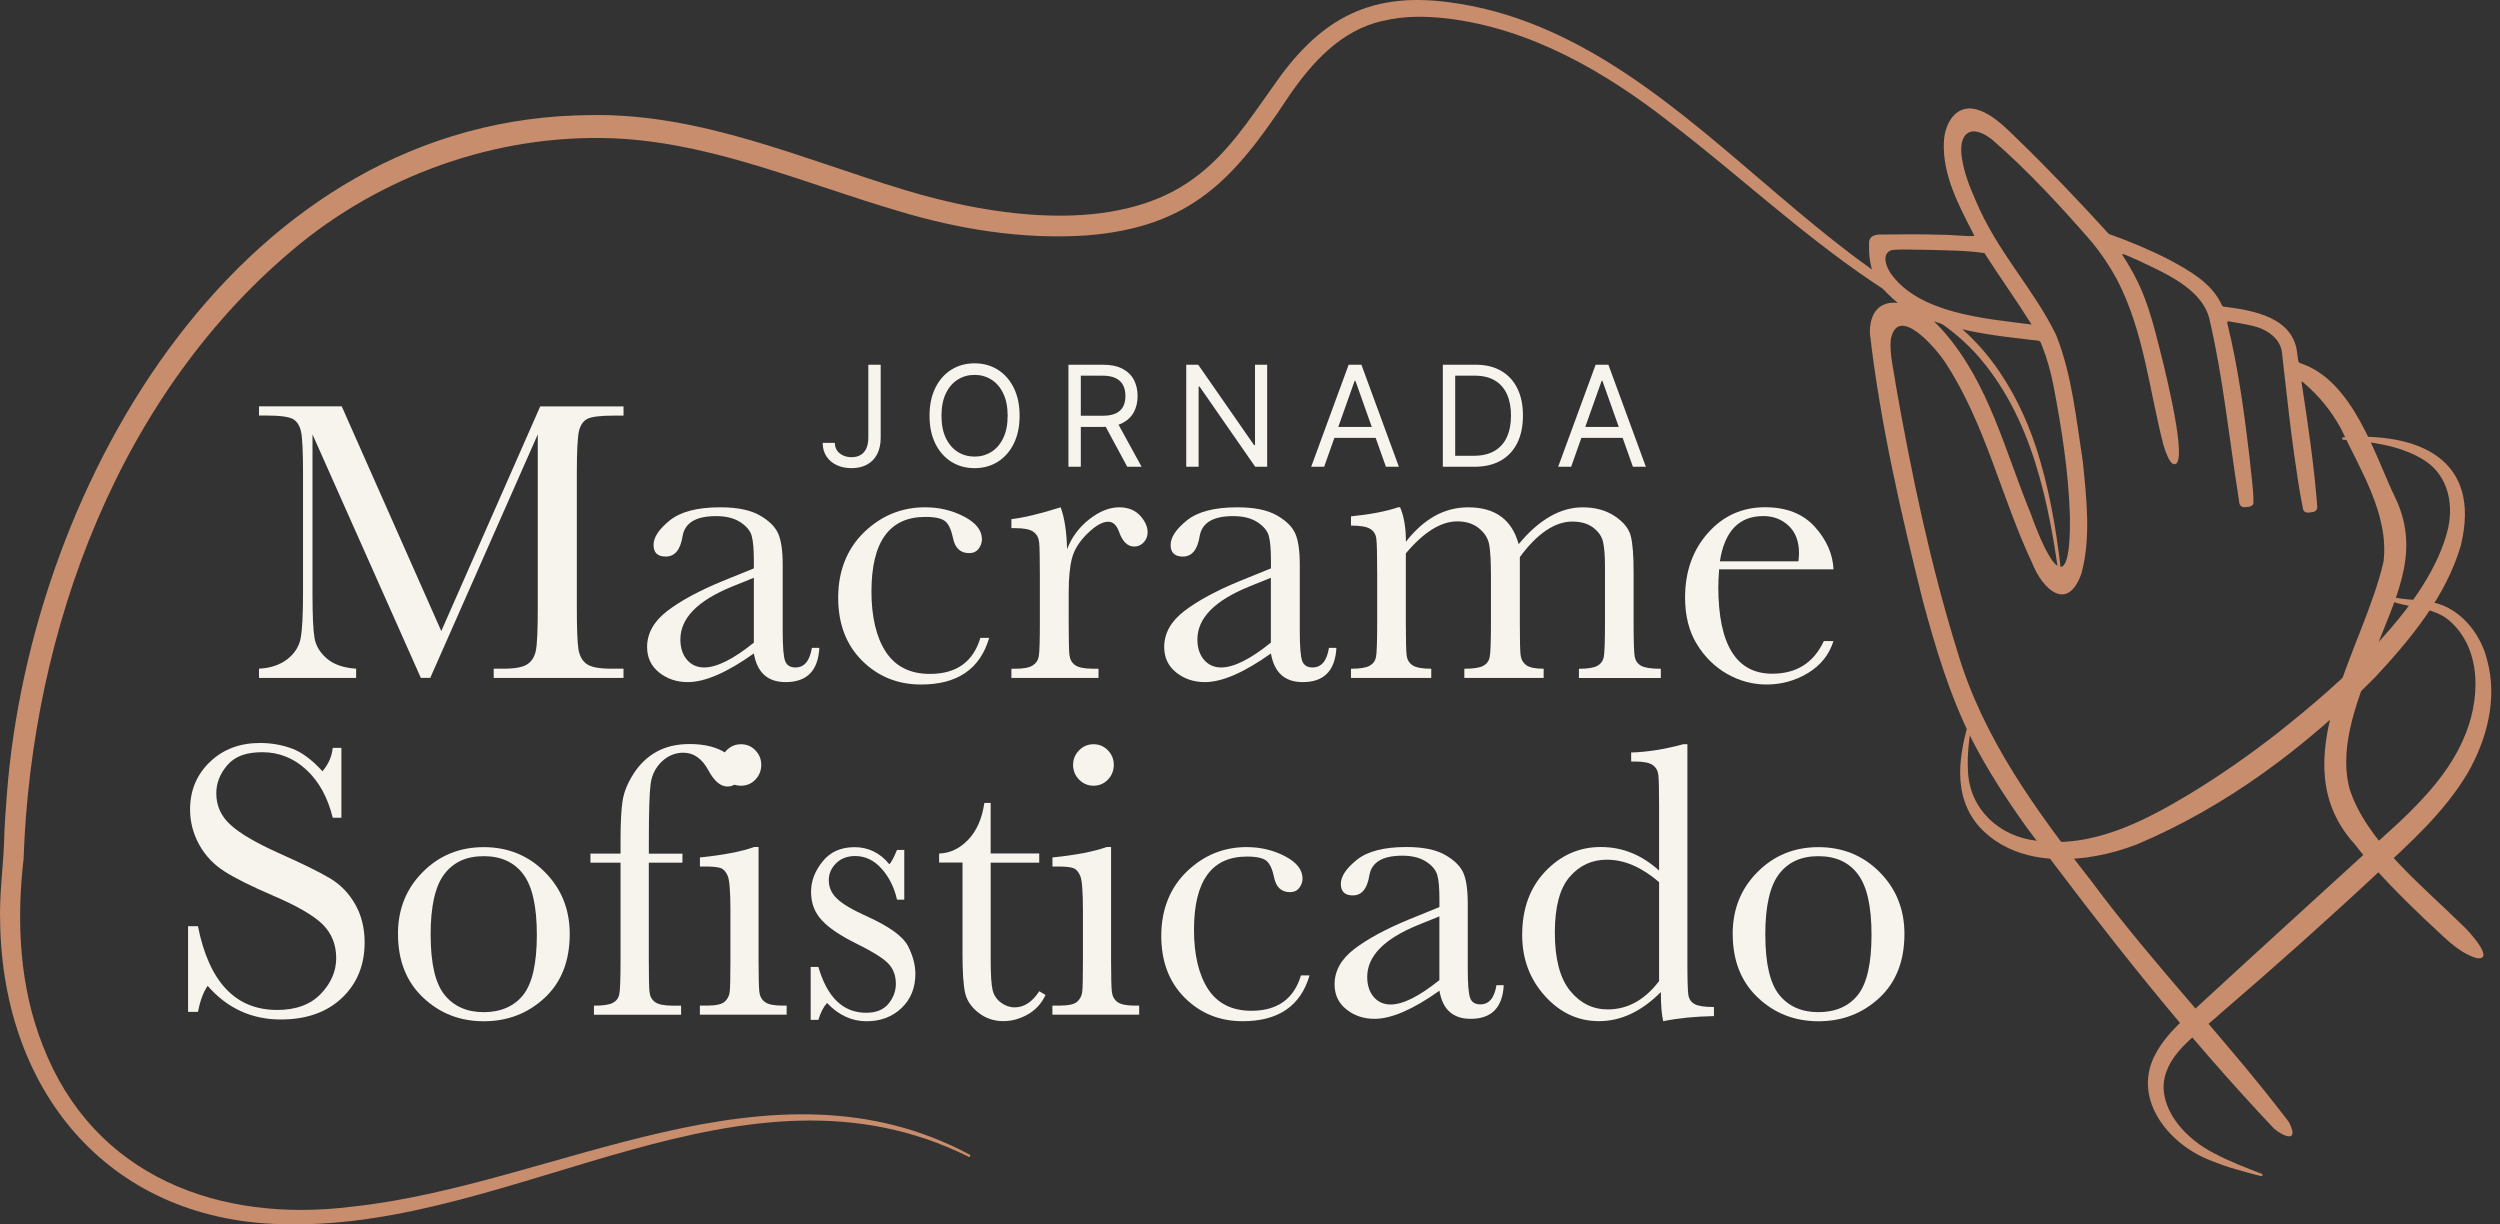 <svg xmlns="http://www.w3.org/2000/svg" width="196" height="96" viewBox="0 0 196 96" fill="none"><rect x="0" y="0" width="196" height="96" fill="#333333" stroke="none"/><g id="logo-estilo-calmo-claro"><path id="Vector" d="M193.692 74.888C191.569 72.86 189.529 70.762 187.6 68.547C186.585 67.368 185.597 66.159 184.714 64.864C184.071 63.913 183.385 62.797 183.099 61.67C182.994 61.267 182.963 60.858 182.951 60.455C182.93 58.843 183.274 57.305 183.653 55.794C184.043 54.283 184.517 52.804 185.016 51.333L186.551 46.949C186.803 46.223 187.825 43.401 187.658 42.641L187.665 42.663C186.739 40.097 185.785 37.537 184.726 35.03C184.176 33.793 183.677 32.495 182.88 31.452C182.084 30.418 180.911 29.612 179.659 29.369L179.715 28.926C181.158 29.197 182.376 30.052 183.256 31.159C183.699 31.713 184.031 32.344 184.336 32.956C184.637 33.575 184.92 34.202 185.194 34.83C186.277 37.343 187.268 39.916 188.203 42.488C188.298 42.974 188.203 43.309 188.123 43.777C187.877 44.906 187.474 46.047 187.098 47.139L185.579 51.524C185.086 52.988 184.622 54.459 184.24 55.945C183.871 57.428 183.545 58.948 183.573 60.44C183.557 61.923 184.403 63.239 185.24 64.507C186.105 65.769 187.08 66.959 188.089 68.122C189.987 70.291 192 72.346 194.082 74.334L193.692 74.888Z" fill="#715242"></path><path id="Vector_2" d="M163.861 18.236C166.03 18.953 168.141 19.787 170.175 20.839C171.178 21.381 172.174 21.974 173.02 22.802C173.436 23.205 173.824 23.731 174.002 24.31C174.202 24.863 174.34 25.417 174.476 25.974C175.002 28.198 175.346 30.441 175.679 32.684C175.986 34.933 176.251 37.182 176.423 39.447L175.98 39.496L174.999 32.783C174.676 30.546 174.347 28.306 173.885 26.109C173.765 25.562 173.642 25.014 173.47 24.497C173.325 23.983 173.033 23.562 172.654 23.165C171.901 22.384 170.95 21.759 169.978 21.215C168.999 20.667 167.972 20.196 166.926 19.781C165.88 19.362 164.815 18.978 163.738 18.664L163.867 18.236H163.861Z" fill="#715242"></path><path id="Vector_3" d="M175.291 24.479C176.777 24.685 178.685 25.229 179.429 26.648C179.645 27.023 179.718 27.497 179.771 27.875C180.131 30.253 180.509 32.629 180.823 35.013C181.017 36.604 181.217 38.194 181.334 39.797L180.891 39.856C180.583 38.28 180.361 36.69 180.134 35.102C179.814 32.721 179.555 30.324 179.285 27.937C179.241 27.521 179.205 27.183 179.032 26.848C178.395 25.546 176.636 25.066 175.306 24.891C175.306 24.783 175.294 24.682 175.27 24.58L175.291 24.479Z" fill="#715242"></path><path id="Vector_4" d="M155.745 19.496C152.973 19.17 148.472 19.225 147.407 19.244C147.377 19.68 147.374 20.699 147.887 21.523C149.881 24.72 155.419 25.351 159.465 25.812L160.517 25.935L160.455 26.452L159.406 26.329C155.253 25.855 149.57 25.209 147.447 21.8C146.672 20.557 146.897 19.093 146.9 19.09C146.9 19.09 146.943 18.844 146.98 18.804C147.09 18.684 147.364 18.674 147.364 18.674C147.38 18.674 152.604 18.598 155.81 18.976L155.748 19.493L155.745 19.496Z" fill="#715242"></path><g id="Group"><g id="Group_2"><path id="Vector_5" d="M34.597 49.475L42.353 31.862H48.885V32.585H48.1C47.054 32.585 46.368 32.671 46.042 32.843C45.716 33.015 45.5 33.338 45.389 33.809C45.279 34.28 45.223 35.4 45.223 37.169V47.608C45.223 49.282 45.266 50.38 45.349 50.897C45.433 51.414 45.645 51.798 45.986 52.05C46.328 52.303 46.977 52.426 47.94 52.426H48.882V53.149H38.707V52.426H39.461C40.362 52.426 40.987 52.312 41.338 52.081C41.688 51.85 41.913 51.494 42.011 51.005C42.11 50.515 42.162 49.386 42.162 47.605V34.055L33.732 53.146H32.994L24.499 34.055V46.522C24.499 48.229 24.551 49.389 24.656 50.008C24.761 50.626 25.084 51.167 25.628 51.632C26.173 52.097 26.936 52.361 27.92 52.426V53.149H20.306V52.426C21.216 52.374 21.958 52.124 22.527 51.681C23.096 51.235 23.447 50.691 23.57 50.041C23.696 49.392 23.758 48.189 23.758 46.429V37.166C23.758 35.471 23.708 34.375 23.61 33.883C23.512 33.391 23.299 33.052 22.982 32.861C22.662 32.674 21.964 32.578 20.887 32.578H20.306V31.855H26.791L34.594 49.469L34.597 49.475Z" fill="#F7F4EE"></path><path id="Vector_6" d="M63.655 50.791H64.237C64.141 52.581 63.265 53.477 61.6 53.477C60.889 53.477 60.326 53.289 59.911 52.911C59.499 52.535 59.228 51.975 59.102 51.231C58.056 51.975 57.099 52.535 56.237 52.911C55.373 53.289 54.601 53.477 53.921 53.477C53.053 53.477 52.303 53.224 51.675 52.723C51.047 52.221 50.733 51.557 50.733 50.729C50.733 49.653 51.26 48.708 52.312 47.902C53.364 47.096 54.816 46.311 56.668 45.548L59.102 44.561V43.933C59.102 43.044 59.043 42.401 58.93 42.001C58.816 41.604 58.517 41.247 58.034 40.933C57.551 40.62 56.92 40.463 56.136 40.463C54.567 40.463 53.693 40.986 53.515 42.032C53.349 43.099 52.909 43.635 52.195 43.635C51.555 43.635 51.238 43.33 51.238 42.724C51.238 42.118 51.663 41.487 52.509 40.801C53.358 40.115 54.675 39.773 56.465 39.773C57.794 39.773 58.825 39.983 59.557 40.401C60.289 40.819 60.773 41.296 61.009 41.829C61.246 42.364 61.363 43.179 61.363 44.278V49.474C61.363 50.689 61.425 51.468 61.551 51.812C61.677 52.157 61.948 52.329 62.366 52.329C63.058 52.329 63.486 51.815 63.652 50.791H63.655ZM59.105 45.296L57.394 45.988C54.693 47.087 53.342 48.468 53.342 50.133C53.342 50.791 53.515 51.323 53.859 51.726C54.204 52.129 54.653 52.329 55.21 52.329C55.702 52.329 56.271 52.166 56.92 51.843C57.57 51.52 58.296 51.031 59.102 50.382V45.296H59.105Z" fill="#F7F4EE"></path><path id="Vector_7" d="M76.86 50.008H77.552C76.841 52.447 75.06 53.666 72.214 53.666C70.383 53.666 68.842 53.044 67.59 51.798C66.338 50.552 65.713 48.903 65.713 46.854C65.713 44.805 66.387 43.045 67.737 41.734C69.088 40.427 70.685 39.772 72.525 39.772C73.635 39.772 74.654 40.014 75.586 40.501C76.518 40.987 76.983 41.581 76.983 42.282C76.983 42.544 76.897 42.79 76.724 43.02C76.552 43.251 76.303 43.365 75.98 43.365C75.287 43.365 74.866 42.962 74.709 42.156C74.583 41.55 74.389 41.125 74.127 40.885C73.857 40.645 73.328 40.525 72.543 40.525C71.14 40.525 70.085 41.011 69.38 41.987C68.673 42.959 68.322 44.426 68.322 46.383C68.322 48.34 68.7 49.983 69.46 51.124C70.22 52.266 71.368 52.835 72.906 52.835C74.98 52.835 76.296 51.893 76.863 50.008H76.86Z" fill="#F7F4EE"></path><path id="Vector_8" d="M83.66 43.053C84.017 42.121 84.595 41.343 85.395 40.715C86.195 40.087 86.979 39.773 87.742 39.773C88.435 39.773 88.976 39.989 89.376 40.416C89.773 40.847 89.973 41.284 89.973 41.736C89.973 42.041 89.871 42.302 89.668 42.521C89.465 42.739 89.216 42.85 88.924 42.85C88.401 42.85 88.004 42.462 87.73 41.687C87.542 41.164 87.259 40.903 86.881 40.903C86.432 40.903 85.893 41.21 85.263 41.822C84.632 42.435 84.232 43.072 84.053 43.73C83.875 44.388 83.786 45.296 83.786 46.447V48.739C83.786 50.111 83.804 50.972 83.841 51.329C83.878 51.686 84.026 51.957 84.287 52.145C84.549 52.332 85.013 52.428 85.684 52.428H86.124V53.151H79.294V52.428H79.623C80.251 52.428 80.7 52.342 80.965 52.169C81.232 51.997 81.392 51.754 81.445 51.44C81.497 51.126 81.525 50.225 81.525 48.739V45.111C81.525 43.73 81.506 42.862 81.469 42.512C81.432 42.161 81.284 41.89 81.02 41.696C80.758 41.502 80.294 41.407 79.623 41.407H79.294V40.7C80.278 40.586 81.564 40.275 83.155 39.773C83.46 40.601 83.626 41.693 83.657 43.056L83.66 43.053Z" fill="#F7F4EE"></path><path id="Vector_9" d="M104.192 50.791H104.774C104.678 52.581 103.802 53.477 102.137 53.477C101.426 53.477 100.863 53.289 100.451 52.911C100.039 52.535 99.768 51.975 99.642 51.231C98.596 51.975 97.639 52.535 96.778 52.911C95.913 53.289 95.141 53.477 94.461 53.477C93.593 53.477 92.843 53.224 92.215 52.723C91.587 52.221 91.273 51.557 91.273 50.729C91.273 49.653 91.799 48.708 92.852 47.902C93.904 47.096 95.356 46.311 97.208 45.548L99.642 44.561V43.933C99.642 43.044 99.583 42.401 99.47 42.001C99.356 41.604 99.057 41.247 98.574 40.933C98.091 40.62 97.461 40.463 96.676 40.463C95.107 40.463 94.233 40.986 94.055 42.032C93.885 43.099 93.449 43.635 92.735 43.635C92.095 43.635 91.778 43.33 91.778 42.724C91.778 42.118 92.203 41.487 93.049 40.801C93.898 40.115 95.215 39.773 97.005 39.773C98.334 39.773 99.365 39.983 100.097 40.401C100.829 40.819 101.313 41.296 101.549 41.829C101.786 42.364 101.903 43.179 101.903 44.278V49.474C101.903 50.689 101.965 51.468 102.091 51.812C102.217 52.157 102.488 52.329 102.906 52.329C103.598 52.329 104.026 51.815 104.192 50.791ZM99.639 45.296L97.928 45.988C95.227 47.087 93.876 48.468 93.876 50.133C93.876 50.791 94.049 51.323 94.393 51.726C94.738 52.129 95.187 52.329 95.744 52.329C96.236 52.329 96.805 52.166 97.454 51.843C98.104 51.52 98.83 51.031 99.636 50.382V45.296H99.639Z" fill="#F7F4EE"></path><path id="Vector_10" d="M109.611 39.772H109.768C110.073 40.473 110.223 41.371 110.223 42.473C110.925 41.571 111.682 40.898 112.491 40.448C113.303 39.999 114.174 39.775 115.106 39.775C116.164 39.775 117.023 40.014 117.681 40.498C118.339 40.977 118.801 41.7 119.062 42.663C119.856 41.7 120.675 40.977 121.512 40.498C122.348 40.018 123.201 39.775 124.071 39.775C125.065 39.775 125.908 40.005 126.6 40.467C127.293 40.928 127.708 41.451 127.856 42.036C128.003 42.623 128.074 43.568 128.074 44.879V48.74C128.074 50.238 128.102 51.146 128.16 51.472C128.219 51.798 128.385 52.038 128.662 52.195C128.939 52.352 129.455 52.432 130.209 52.432V53.155H123.788V52.432C124.468 52.432 124.948 52.355 125.225 52.204C125.502 52.053 125.671 51.823 125.736 51.512C125.797 51.204 125.831 50.278 125.831 48.74V44.454C125.831 43.587 125.782 42.931 125.68 42.491C125.582 42.051 125.32 41.676 124.902 41.362C124.484 41.048 123.939 40.891 123.268 40.891C122.598 40.891 121.905 41.122 121.219 41.584C120.533 42.045 119.847 42.74 119.155 43.673V48.743C119.155 50.115 119.173 50.974 119.21 51.324C119.247 51.675 119.395 51.946 119.65 52.14C119.905 52.333 120.364 52.429 121.022 52.429V53.152H114.804V52.429C115.506 52.429 115.995 52.355 116.272 52.21C116.549 52.063 116.721 51.838 116.789 51.537C116.857 51.232 116.89 50.303 116.89 48.743V45.18C116.89 44.051 116.844 43.23 116.758 42.722C116.669 42.214 116.398 41.781 115.949 41.417C115.5 41.054 114.94 40.876 114.269 40.876C113.598 40.876 112.958 41.085 112.282 41.504C111.608 41.922 110.919 42.55 110.217 43.386V48.74C110.217 50.152 110.239 51.032 110.279 51.377C110.322 51.721 110.479 51.983 110.749 52.161C111.02 52.34 111.509 52.429 112.211 52.429V53.152H105.916V52.429C106.608 52.429 107.091 52.352 107.368 52.201C107.645 52.05 107.814 51.823 107.879 51.518C107.94 51.214 107.971 50.287 107.971 48.74V44.894C107.971 43.43 107.947 42.531 107.9 42.202C107.854 41.873 107.691 41.624 107.414 41.458C107.137 41.291 106.636 41.205 105.916 41.205V40.482C107.402 40.334 108.633 40.101 109.605 39.775L109.611 39.772Z" fill="#F7F4EE"></path><path id="Vector_11" d="M143.743 44.638H134.778C134.735 45.256 134.716 45.715 134.716 46.019C134.716 48.281 135.07 49.979 135.775 51.114C136.482 52.249 137.534 52.819 138.937 52.819C140.842 52.819 142.193 51.967 142.989 50.259H143.743C143.408 51.327 142.743 52.16 141.749 52.763C140.756 53.366 139.673 53.665 138.501 53.665C137.411 53.665 136.384 53.391 135.415 52.84C134.446 52.289 133.655 51.514 133.036 50.508C132.418 49.502 132.11 48.284 132.11 46.85C132.11 44.819 132.707 43.133 133.901 41.786C135.095 40.441 136.587 39.768 138.374 39.768C140.06 39.768 141.362 40.281 142.285 41.306C143.205 42.33 143.694 43.441 143.746 44.635L143.743 44.638ZM140.996 44.01C141.026 43.77 141.042 43.555 141.042 43.367C141.042 42.447 140.771 41.73 140.233 41.223C139.694 40.715 139.033 40.46 138.245 40.46C136.341 40.46 135.205 41.641 134.839 44.007H140.993L140.996 44.01Z" fill="#F7F4EE"></path></g><g id="Group_3"><path id="Vector_12" d="M14.745 79.337V72.612H15.517C16.391 76.993 18.462 79.18 21.732 79.18C23.203 79.18 24.341 78.762 25.147 77.922C25.953 77.085 26.359 76.147 26.359 75.107C26.359 74.067 26.006 73.178 25.295 72.47C24.584 71.772 23.289 71.021 21.409 70.218C19.732 69.498 18.468 68.868 17.616 68.329C16.763 67.791 16.096 67.086 15.619 66.225C15.142 65.36 14.902 64.44 14.902 63.465C14.902 61.973 15.419 60.733 16.453 59.739C17.486 58.748 18.794 58.25 20.378 58.25C21.261 58.25 22.095 58.395 22.877 58.681C23.658 58.97 24.461 59.564 25.283 60.468C25.756 59.902 26.024 59.29 26.086 58.632H26.765V64.108H26.086C25.695 62.514 25.003 61.259 24.012 60.345C23.018 59.431 21.871 58.973 20.566 58.973C19.262 58.973 18.409 59.311 17.828 59.982C17.246 60.656 16.957 61.394 16.957 62.194C16.957 63.16 17.323 63.979 18.052 64.646C18.772 65.326 20.074 66.086 21.954 66.929C23.753 67.732 25.061 68.375 25.88 68.864C26.698 69.354 27.353 70.027 27.845 70.892C28.338 71.756 28.587 72.753 28.587 73.882C28.587 75.67 27.99 77.125 26.799 78.248C25.606 79.368 24.012 79.928 22.018 79.928C19.726 79.928 17.812 79.048 16.28 77.291C15.942 77.774 15.69 78.454 15.524 79.328H14.751L14.745 79.337Z" fill="#F7F4EE"></path><path id="Vector_13" d="M31.2 73.215C31.2 71.283 31.849 69.665 33.145 68.367C34.44 67.065 36.034 66.416 37.926 66.416C39.818 66.416 41.427 67.068 42.722 68.376C44.017 69.68 44.667 71.296 44.667 73.219C44.667 75.347 44.008 77.021 42.691 78.24C41.375 79.458 39.787 80.067 37.926 80.067C36.064 80.067 34.48 79.449 33.169 78.209C31.859 76.969 31.203 75.308 31.203 73.219L31.2 73.215ZM33.763 73.292C33.763 75.535 34.129 77.104 34.858 78.003C35.587 78.901 36.612 79.353 37.926 79.353C39.239 79.353 40.304 78.904 41.018 78.003C41.731 77.104 42.088 75.532 42.088 73.292C42.088 71.052 41.735 69.49 41.024 68.542C40.313 67.597 39.282 67.124 37.923 67.124C36.563 67.124 35.544 67.594 34.831 68.536C34.117 69.477 33.76 71.062 33.76 73.292H33.763Z" fill="#F7F4EE"></path><path id="Vector_14" d="M53.503 66.922V67.633H50.866V75.22C50.866 76.567 50.884 77.416 50.921 77.764C50.958 78.115 51.103 78.382 51.361 78.567C51.62 78.752 52.075 78.844 52.733 78.844H53.398V79.555H46.565V78.844C47.276 78.844 47.765 78.773 48.038 78.629C48.312 78.484 48.482 78.266 48.549 77.973C48.617 77.681 48.651 76.764 48.651 75.22V67.633H46.291V66.922H48.651V65.781C48.651 64.507 48.703 63.519 48.805 62.821C48.906 62.123 49.198 61.399 49.675 60.655C50.152 59.91 50.755 59.335 51.478 58.935C52.204 58.535 53.066 58.332 54.063 58.332C55.275 58.332 56.247 58.584 56.976 59.089C57.705 59.593 58.072 60.107 58.072 60.63C58.072 60.929 57.97 61.175 57.764 61.372C57.558 61.569 57.318 61.664 57.038 61.664C56.493 61.664 55.995 61.242 55.542 60.4C55.038 59.474 54.386 59.012 53.583 59.012C52.934 59.012 52.367 59.246 51.878 59.713C51.389 60.181 51.1 60.766 51.008 61.464C50.915 62.162 50.869 63.664 50.869 65.968V66.925H53.506L53.503 66.922Z" fill="#F7F4EE"></path><path id="Vector_15" d="M59.471 66.412V75.217C59.471 76.564 59.492 77.414 59.532 77.761C59.572 78.112 59.723 78.38 59.978 78.564C60.234 78.749 60.692 78.841 61.35 78.841H61.673V79.552H54.871V78.841H55.397C56.126 78.841 56.603 78.737 56.825 78.524C57.046 78.315 57.175 78.063 57.209 77.767C57.246 77.475 57.265 76.623 57.265 75.214V71.389C57.265 69.91 57.194 69.005 57.056 68.676C56.917 68.347 56.733 68.141 56.502 68.058C56.271 67.975 55.868 67.934 55.289 67.934H54.874V67.224C56.705 67.039 58.123 66.765 59.132 66.405H59.471V66.412ZM56.492 59.966C56.492 59.523 56.649 59.145 56.963 58.825C57.277 58.505 57.656 58.348 58.095 58.348C58.535 58.348 58.914 58.508 59.221 58.825C59.529 59.145 59.683 59.523 59.683 59.966C59.683 60.409 59.529 60.803 59.221 61.123C58.914 61.443 58.538 61.6 58.095 61.6C57.652 61.6 57.277 61.44 56.963 61.123C56.649 60.803 56.492 60.418 56.492 59.966Z" fill="#F7F4EE"></path><path id="Vector_16" d="M63.557 79.955V75.808H64.16C64.858 78.205 66.107 79.401 67.907 79.401C68.689 79.401 69.273 79.165 69.658 78.691C70.042 78.217 70.236 77.7 70.236 77.134C70.236 76.475 70.03 75.937 69.618 75.516C69.196 75.094 68.378 74.586 67.165 73.99C65.892 73.362 64.975 72.747 64.421 72.137C63.867 71.541 63.587 70.805 63.587 69.931C63.587 69.058 63.886 68.304 64.483 67.55C65.08 66.796 65.916 66.418 66.996 66.418C68.076 66.418 69.005 66.864 69.725 67.759C69.879 67.606 70.079 67.23 70.325 66.633H70.894V70.534H70.325C70.119 69.599 69.722 68.793 69.132 68.122C68.541 67.449 67.842 67.113 67.043 67.113C66.424 67.113 65.926 67.304 65.547 67.683C65.166 68.064 64.978 68.504 64.978 69.008C64.978 69.562 65.187 70.042 65.612 70.442C66.024 70.855 66.809 71.322 67.972 71.845C69.719 72.636 70.79 73.408 71.181 74.159C71.571 74.919 71.765 75.651 71.765 76.349C71.765 77.451 71.402 78.343 70.679 79.032C69.953 79.721 69.042 80.066 67.941 80.066C66.778 80.066 65.744 79.589 64.84 78.632C64.563 78.94 64.335 79.383 64.16 79.958H63.557V79.955Z" fill="#F7F4EE"></path><path id="Vector_17" d="M81.478 67.631H77.67V75.264C77.67 76.436 77.722 77.224 77.823 77.63C77.925 78.036 78.144 78.362 78.479 78.608C78.811 78.854 79.171 78.977 79.549 78.977C80.291 78.977 80.931 78.556 81.478 77.713L81.971 78.005C81.651 78.685 81.183 79.196 80.559 79.54C79.937 79.885 79.306 80.057 78.67 80.057C77.928 80.057 77.279 79.839 76.719 79.402C76.159 78.965 75.808 78.454 75.67 77.867C75.531 77.279 75.461 76.251 75.461 74.781V67.625H73.627V66.914C74.47 66.892 75.227 66.538 75.894 65.849C76.562 65.16 76.99 64.194 77.174 62.951H77.667V66.914H81.475V67.625L81.478 67.631Z" fill="#F7F4EE"></path><path id="Vector_18" d="M87.108 66.412V75.217C87.108 76.564 87.13 77.414 87.17 77.761C87.21 78.112 87.361 78.38 87.616 78.564C87.871 78.749 88.33 78.841 88.988 78.841H89.311V79.552H82.509V78.841H83.035C83.764 78.841 84.241 78.737 84.463 78.524C84.684 78.315 84.813 78.063 84.847 77.767C84.884 77.475 84.902 76.623 84.902 75.214V71.389C84.902 69.91 84.832 69.005 84.693 68.676C84.555 68.347 84.37 68.141 84.139 68.058C83.909 67.975 83.506 67.934 82.927 67.934H82.512V67.224C84.343 67.039 85.761 66.765 86.77 66.405H87.108V66.412ZM84.13 59.966C84.13 59.523 84.287 59.145 84.601 58.825C84.915 58.505 85.293 58.348 85.733 58.348C86.173 58.348 86.552 58.508 86.859 58.825C87.167 59.145 87.321 59.523 87.321 59.966C87.321 60.409 87.167 60.803 86.859 61.123C86.552 61.443 86.176 61.6 85.733 61.6C85.29 61.6 84.915 61.44 84.601 61.123C84.287 60.803 84.13 60.418 84.13 59.966Z" fill="#F7F4EE"></path><path id="Vector_19" d="M101.99 76.47H102.67C101.971 78.866 100.224 80.063 97.427 80.063C95.627 80.063 94.114 79.451 92.886 78.226C91.658 77.002 91.043 75.384 91.043 73.368C91.043 71.353 91.707 69.627 93.034 68.341C94.36 67.055 95.929 66.412 97.738 66.412C98.827 66.412 99.83 66.652 100.747 67.129C101.66 67.606 102.119 68.19 102.119 68.88C102.119 69.138 102.033 69.378 101.864 69.606C101.694 69.833 101.448 69.944 101.131 69.944C100.451 69.944 100.036 69.547 99.882 68.757C99.759 68.16 99.568 67.744 99.313 67.507C99.045 67.27 98.525 67.154 97.756 67.154C96.378 67.154 95.344 67.63 94.649 68.587C93.954 69.544 93.609 70.984 93.609 72.907C93.609 74.83 93.981 76.445 94.726 77.565C95.47 78.685 96.599 79.245 98.11 79.245C100.147 79.245 101.442 78.319 101.996 76.47H101.99Z" fill="#F7F4EE"></path><path id="Vector_20" d="M117.321 77.239H117.893C117.801 78.996 116.936 79.876 115.303 79.876C114.604 79.876 114.051 79.691 113.644 79.322C113.238 78.953 112.974 78.402 112.851 77.673C111.823 78.402 110.885 78.953 110.036 79.322C109.186 79.691 108.43 79.876 107.762 79.876C106.91 79.876 106.174 79.63 105.556 79.134C104.938 78.642 104.63 77.987 104.63 77.174C104.63 76.116 105.147 75.19 106.181 74.399C107.214 73.609 108.642 72.836 110.46 72.086L112.851 71.114V70.495C112.851 69.621 112.795 68.988 112.681 68.597C112.568 68.206 112.275 67.855 111.802 67.548C111.328 67.24 110.706 67.086 109.934 67.086C108.393 67.086 107.534 67.6 107.359 68.628C107.193 69.677 106.762 70.2 106.064 70.2C105.436 70.2 105.122 69.901 105.122 69.304C105.122 68.708 105.537 68.089 106.371 67.415C107.205 66.742 108.5 66.406 110.257 66.406C111.562 66.406 112.577 66.612 113.297 67.025C114.017 67.437 114.491 67.905 114.724 68.428C114.955 68.951 115.072 69.754 115.072 70.834V75.938C115.072 77.131 115.134 77.897 115.257 78.236C115.38 78.574 115.647 78.744 116.06 78.744C116.74 78.744 117.161 78.239 117.324 77.233L117.321 77.239ZM112.848 71.843L111.168 72.523C108.516 73.603 107.19 74.959 107.19 76.593C107.19 77.242 107.359 77.762 107.697 78.159C108.036 78.556 108.479 78.753 109.023 78.753C109.506 78.753 110.066 78.593 110.703 78.276C111.34 77.956 112.054 77.479 112.848 76.842V71.846V71.843Z" fill="#F7F4EE"></path><path id="Vector_21" d="M130.073 68.265V63.33C130.073 61.982 130.055 61.136 130.018 60.785C129.981 60.435 129.836 60.167 129.578 59.983C129.319 59.798 128.864 59.706 128.206 59.706H127.883V58.995C129.126 58.964 130.489 58.749 131.968 58.346H132.292V75.326C132.292 76.796 132.316 77.692 132.368 78.008C132.421 78.329 132.581 78.562 132.855 78.719C133.128 78.873 133.633 78.95 134.374 78.95V79.661C132.882 79.691 131.556 79.824 130.396 80.061C130.273 79.578 130.212 78.818 130.212 77.778C129.452 78.538 128.667 79.11 127.861 79.488C127.055 79.87 126.218 80.058 125.354 80.058C123.72 80.058 122.308 79.399 121.12 78.082C119.933 76.766 119.339 75.172 119.339 73.301C119.339 71.246 119.945 69.582 121.16 68.311C122.372 67.04 123.818 66.406 125.495 66.406C126.347 66.406 127.157 66.56 127.917 66.868C128.676 67.176 129.396 67.64 130.076 68.256L130.073 68.265ZM130.073 69.16C129.393 68.576 128.713 68.136 128.03 67.84C127.347 67.545 126.661 67.4 125.972 67.4C124.809 67.4 123.84 67.846 123.065 68.742C122.289 69.637 121.899 71.095 121.899 73.123C121.899 75.15 122.296 76.695 123.092 77.673C123.889 78.651 124.874 79.138 126.046 79.138C126.827 79.138 127.55 78.953 128.221 78.584C128.889 78.215 129.507 77.658 130.073 76.919V69.163V69.16Z" fill="#F7F4EE"></path><path id="Vector_22" d="M135.842 73.215C135.842 71.283 136.491 69.665 137.786 68.367C139.082 67.065 140.675 66.416 142.567 66.416C144.459 66.416 146.069 67.068 147.364 68.376C148.659 69.68 149.308 71.296 149.308 73.219C149.308 75.347 148.65 77.021 147.333 78.24C146.016 79.458 144.429 80.067 142.567 80.067C140.706 80.067 139.121 79.449 137.811 78.209C136.5 76.969 135.845 75.308 135.845 73.219L135.842 73.215ZM138.402 73.292C138.402 75.535 138.768 77.104 139.497 78.003C140.226 78.901 141.251 79.353 142.564 79.353C143.878 79.353 144.942 78.904 145.656 78.003C146.37 77.104 146.727 75.532 146.727 73.292C146.727 71.052 146.373 69.49 145.662 68.542C144.952 67.597 143.921 67.124 142.561 67.124C141.201 67.124 140.183 67.594 139.469 68.536C138.755 69.477 138.398 71.062 138.398 73.292H138.402Z" fill="#F7F4EE"></path></g><path id="JORNADA" d="M68.077 28.594H69.046V34.312C69.046 34.823 68.952 35.257 68.765 35.613C68.577 35.97 68.313 36.241 67.972 36.426C67.63 36.611 67.228 36.703 66.765 36.703C66.327 36.703 65.938 36.624 65.597 36.465C65.255 36.303 64.987 36.074 64.792 35.777C64.597 35.48 64.499 35.128 64.499 34.719H65.452C65.452 34.945 65.508 35.143 65.62 35.312C65.735 35.479 65.891 35.609 66.089 35.703C66.287 35.797 66.512 35.844 66.765 35.844C67.043 35.844 67.28 35.785 67.476 35.668C67.671 35.551 67.819 35.379 67.921 35.152C68.025 34.923 68.077 34.643 68.077 34.312V28.594ZM79.937 32.594C79.937 33.438 79.785 34.167 79.48 34.781C79.176 35.396 78.758 35.87 78.226 36.203C77.695 36.536 77.088 36.703 76.406 36.703C75.724 36.703 75.117 36.536 74.586 36.203C74.055 35.87 73.636 35.396 73.332 34.781C73.027 34.167 72.875 33.438 72.875 32.594C72.875 31.75 73.027 31.021 73.332 30.406C73.636 29.792 74.055 29.318 74.586 28.984C75.117 28.651 75.724 28.484 76.406 28.484C77.088 28.484 77.695 28.651 78.226 28.984C78.758 29.318 79.176 29.792 79.48 30.406C79.785 31.021 79.937 31.75 79.937 32.594ZM79 32.594C79 31.901 78.884 31.316 78.652 30.84C78.423 30.363 78.112 30.003 77.719 29.758C77.328 29.513 76.89 29.391 76.406 29.391C75.922 29.391 75.483 29.513 75.09 29.758C74.699 30.003 74.388 30.363 74.156 30.84C73.927 31.316 73.812 31.901 73.812 32.594C73.812 33.286 73.927 33.871 74.156 34.348C74.388 34.824 74.699 35.185 75.09 35.43C75.483 35.675 75.922 35.797 76.406 35.797C76.89 35.797 77.328 35.675 77.719 35.43C78.112 35.185 78.423 34.824 78.652 34.348C78.884 33.871 79 33.286 79 32.594ZM83.766 36.594V28.594H86.469C87.094 28.594 87.607 28.701 88.008 28.914C88.409 29.125 88.706 29.415 88.899 29.785C89.092 30.155 89.188 30.576 89.188 31.047C89.188 31.518 89.092 31.936 88.899 32.301C88.706 32.665 88.411 32.952 88.012 33.16C87.614 33.366 87.105 33.469 86.485 33.469H84.297V32.594H86.454C86.881 32.594 87.225 32.531 87.485 32.406C87.748 32.281 87.938 32.104 88.055 31.875C88.175 31.643 88.235 31.367 88.235 31.047C88.235 30.727 88.175 30.447 88.055 30.207C87.936 29.967 87.744 29.783 87.481 29.652C87.218 29.52 86.87 29.453 86.438 29.453H84.735V36.594H83.766ZM87.532 33L89.501 36.594H88.376L86.438 33H87.532ZM99.346 28.594V36.594H98.409L94.049 30.312H93.971V36.594H93.002V28.594H93.94L98.315 34.891H98.393V28.594H99.346ZM103.813 36.594H102.797L105.735 28.594H106.735L109.672 36.594H108.656L106.266 29.859H106.203L103.813 36.594ZM104.188 33.469H108.281V34.328H104.188V33.469ZM115.587 36.594H113.118V28.594H115.696C116.472 28.594 117.136 28.754 117.688 29.074C118.241 29.392 118.664 29.849 118.958 30.445C119.252 31.039 119.399 31.75 119.399 32.578C119.399 33.411 119.251 34.129 118.954 34.73C118.657 35.329 118.225 35.79 117.657 36.113C117.09 36.434 116.399 36.594 115.587 36.594ZM114.087 35.734H115.524C116.186 35.734 116.734 35.607 117.169 35.352C117.604 35.096 117.928 34.733 118.142 34.262C118.355 33.79 118.462 33.229 118.462 32.578C118.462 31.932 118.356 31.376 118.146 30.91C117.935 30.441 117.619 30.082 117.2 29.832C116.781 29.579 116.259 29.453 115.634 29.453H114.087V35.734ZM123.177 36.594H122.161L125.098 28.594H126.098L129.036 36.594H128.02L125.63 29.859H125.567L123.177 36.594ZM123.552 33.469H127.645V34.328H123.552V33.469Z" fill="#F7F4EE"></path></g><path id="Vector_23" d="M75.943 90.69C58.32 81.922 40.62 96.287 22.631 95.982C8.777 95.93 0.227 85.792 0.012 72.317C-0.062 70.218 0.239 68.132 0.319 66.046C0.347 64.797 0.445 63.474 0.541 62.244C2.445 37.658 19.019 9.126 46.386 9.024C54.933 8.879 62.95 12.479 70.907 14.888C77.728 16.962 87.511 18.491 93.603 13.98C96.169 12.122 97.913 9.442 99.778 6.821C103.257 1.735 107.103 -0.667 113.478 0.16C123.849 1.449 131.772 8.787 139.371 15.245C143.149 18.451 146.933 21.586 151.271 23.986C155.788 26.512 158.545 31.25 159.941 36.092C160.88 39.307 161.372 42.609 161.707 45.907C161.714 45.959 161.677 46.005 161.624 46.011C161.575 46.017 161.529 45.981 161.523 45.931C160.674 39.48 159.332 32.566 154.813 27.616C153.687 26.416 152.382 25.379 150.936 24.592C149.472 23.813 148.047 22.949 146.675 22.017C141.177 18.288 136.313 13.744 131.058 9.704C125.889 5.64 119.96 2.194 113.33 1.434C111.7 1.255 110.032 1.246 108.435 1.634C105.125 2.342 102.796 4.966 100.965 7.661C96.713 14.107 93.314 17.814 85.185 18.457C80.198 18.789 75.186 17.983 70.42 16.54C63.298 14.454 56.351 11.393 48.878 10.885C39.786 10.316 30.646 13.371 23.569 19.075C9.346 30.64 2.467 49.386 1.848 67.351C1.282 72.258 1.522 77.344 3.356 81.974C7.337 92.266 17.207 95.915 27.606 94.601C43.577 92.915 60.332 82.125 76.029 90.527C76.075 90.552 76.091 90.607 76.066 90.653C76.041 90.7 75.986 90.715 75.943 90.69Z" fill="#C88D6D"></path><path id="Vector_24" d="M183.72 34.285C189.612 33.879 194.59 35.974 192.925 42.785C191.747 46.776 189.012 50.08 186.231 53.074C180.828 58.507 174.61 63.227 167.509 66.208C163.642 67.7 158.344 68.183 155.237 64.885C152.985 62.393 153.584 59.095 154.477 56.181C154.514 56.07 154.671 56.11 154.655 56.221C154.427 57.621 154.203 59.033 154.289 60.442C154.406 63.442 156.75 65.593 159.667 65.912C163.962 66.506 168.011 64.445 171.589 62.294C174.019 60.827 176.349 59.193 178.588 57.449C183.388 53.637 190.513 47.493 191.941 41.379C192.387 39.266 191.815 37.054 189.833 35.946C187.987 34.878 185.809 34.629 183.711 34.472C183.588 34.469 183.606 34.279 183.723 34.288L183.72 34.285Z" fill="#C88D6D"></path><path id="Vector_25" d="M186.409 46.337C187.606 47.088 188.969 46.922 190.338 47.161C192.698 47.423 194.504 49.592 195.012 51.832C195.805 54.819 194.966 57.988 193.47 60.6C191.637 63.686 188.929 66.104 186.351 68.492C182.459 72.128 178.149 75.968 174.106 79.432C172.451 80.98 169.922 82.457 169.642 84.878C169.429 87.222 171.531 89.391 173.574 90.41C174.758 91.044 176.044 91.533 177.309 92.025C177.361 92.037 177.392 92.096 177.37 92.148C177.355 92.191 177.306 92.216 177.263 92.204C175.936 91.865 174.604 91.52 173.331 90.988C170.143 89.797 167.193 86.302 168.891 82.826C169.82 80.946 171.543 79.645 173.023 78.242C177.696 73.934 183.505 68.664 188.169 64.397C190.132 62.532 192.018 60.486 193.113 57.985C194.455 55.022 194.667 50.897 191.987 48.62C190.357 47.278 187.926 47.829 186.289 46.481C186.249 46.448 186.246 46.392 186.277 46.352C186.311 46.315 186.369 46.309 186.406 46.34L186.409 46.337Z" fill="#C88D6D"></path><path id="Vector_26" d="M192.899 72.388C189.868 69.404 185.478 65.912 184.189 61.789C183.299 58.223 185.032 54.565 186.161 51.199C187.653 47.129 189.871 43.456 187.828 39.102C186.238 35.884 184.549 29.823 180.318 28.466C180.134 28.438 180.158 27.965 180.106 27.762C179.857 24.891 176.722 24.337 174.316 24.036C174.199 23.996 174.174 23.888 174.116 23.762C173.319 22.144 171.63 21.214 170.104 20.381C168.553 19.587 166.956 18.916 165.332 18.341C163.043 15.833 160.597 13.252 158.136 10.874C157.274 10.049 156.394 9.12 155.262 8.677C153.453 7.951 152.447 9.591 152.398 11.172C152.293 13.751 153.591 16.156 154.742 18.384C154.77 18.436 154.782 18.479 154.77 18.501C153.958 18.541 152.998 18.393 152.158 18.405C150.721 18.347 148.14 18.375 147.537 18.39C147.103 18.372 146.614 18.455 146.543 18.913C146.497 20.018 146.58 21.128 147.223 22.091C147.623 22.74 148.213 23.257 148.783 23.75C147.303 23.583 146.567 24.59 146.598 26.125C147.42 33.235 149.041 40.253 150.761 47.147C151.764 50.855 152.878 54.568 154.61 58.008C155.84 60.408 157.32 62.669 158.886 64.863C164.947 73.022 171.282 81.08 178.291 88.491C179.051 89.128 180.294 89.62 179.454 87.974C174.546 81.513 168.815 75.625 163.957 69.075C159.646 63.586 155.44 57.833 153.453 51.052C151.336 44.225 149.872 37.222 148.632 30.192C148.478 29.011 148.14 27.845 148.232 26.651C148.755 23.737 151.822 27.343 152.533 28.454C155.671 33.26 156.896 38.994 159.332 44.166C160.145 46.221 162.101 48.018 163.181 44.975C163.947 42.179 163.578 39.059 163.295 36.201C162.772 32.872 162.455 29.404 161.194 26.248C159.403 22.58 156.607 19.796 154.89 15.713C154.419 14.652 153.991 13.55 153.816 12.412C153.502 10.483 154.474 9.603 156.182 10.945C158.988 13.378 161.557 16.172 163.987 18.962C164.741 19.879 165.409 20.87 165.969 21.913C168.067 25.934 168.489 30.506 169.602 34.844C169.799 35.512 170.067 36.176 170.313 36.345C171.608 37.013 170.171 30.666 169.267 27.152C168.501 24.116 167.975 22.43 166.412 20.021C166.138 19.676 167.436 20.362 167.553 20.375C169.67 21.402 172.765 22.627 173.26 25.196C174.266 29.506 174.793 34.53 175.476 38.834C175.528 39.188 175.559 39.41 175.568 39.459C175.599 39.554 175.645 39.668 175.777 39.73C175.943 39.803 176.112 39.745 176.291 39.73C176.463 39.717 176.62 39.637 176.672 39.465C176.679 38.287 176.472 37.093 176.368 35.89C175.949 32.352 175.472 28.817 174.623 25.349C174.556 25.079 174.854 25.242 175.029 25.245C175.851 25.386 176.774 25.528 177.352 25.793C178.192 26.165 178.878 26.845 178.921 27.783C178.986 28.34 179.057 29.001 179.124 29.577C179.355 31.604 179.58 33.632 179.863 35.644C180.072 37.068 180.266 38.499 180.558 39.911C180.644 40.225 180.927 40.216 181.226 40.157C181.497 40.148 181.697 39.985 181.672 39.708C181.42 36.435 180.946 33.275 180.45 30.017C180.423 29.792 180.574 29.986 180.697 30.09C181.853 31.084 182.798 32.257 183.527 33.595C185.044 36.838 187.318 40.367 186.868 44.031C185.293 50.999 178.798 59.74 184.576 66.146C186.253 68.312 188.182 70.234 190.16 72.124C191.431 73.247 192.591 74.64 194.151 75.114C195.655 75.348 193.686 73.09 192.929 72.416L192.895 72.385L192.899 72.388ZM162.286 40.57C162.332 47.095 160.64 44.268 159.194 40.231C157.2 35.382 155.936 30.029 152.367 25.974C152.148 25.697 151.872 25.466 151.641 25.214C151.647 25.205 151.684 25.214 151.739 25.233C154.114 26.048 156.862 26.377 159.179 26.639C159.403 26.678 159.729 26.657 159.929 26.762C159.997 26.832 160.043 26.995 160.099 27.119C160.492 28.106 160.772 29.137 160.982 30.18C161.637 33.598 162.184 37.053 162.283 40.53V40.57H162.286ZM159.252 25.439C155.57 24.971 150.401 24.571 148.198 21.384C147.853 20.848 147.494 19.864 148.324 19.602C149.164 19.522 150.093 19.59 150.989 19.584C152.53 19.63 154.228 19.627 155.582 19.848C156.767 21.698 158.111 23.577 159.265 25.426L159.252 25.442V25.439ZM175.269 32.681V32.7V32.675V32.684V32.681ZM180.512 35.318L180.472 35.041C180.417 34.635 180.364 34.229 180.312 33.819C180.37 34.229 180.426 34.641 180.478 35.056L180.509 35.318H180.512Z" fill="#C88D6D"></path></g></svg>